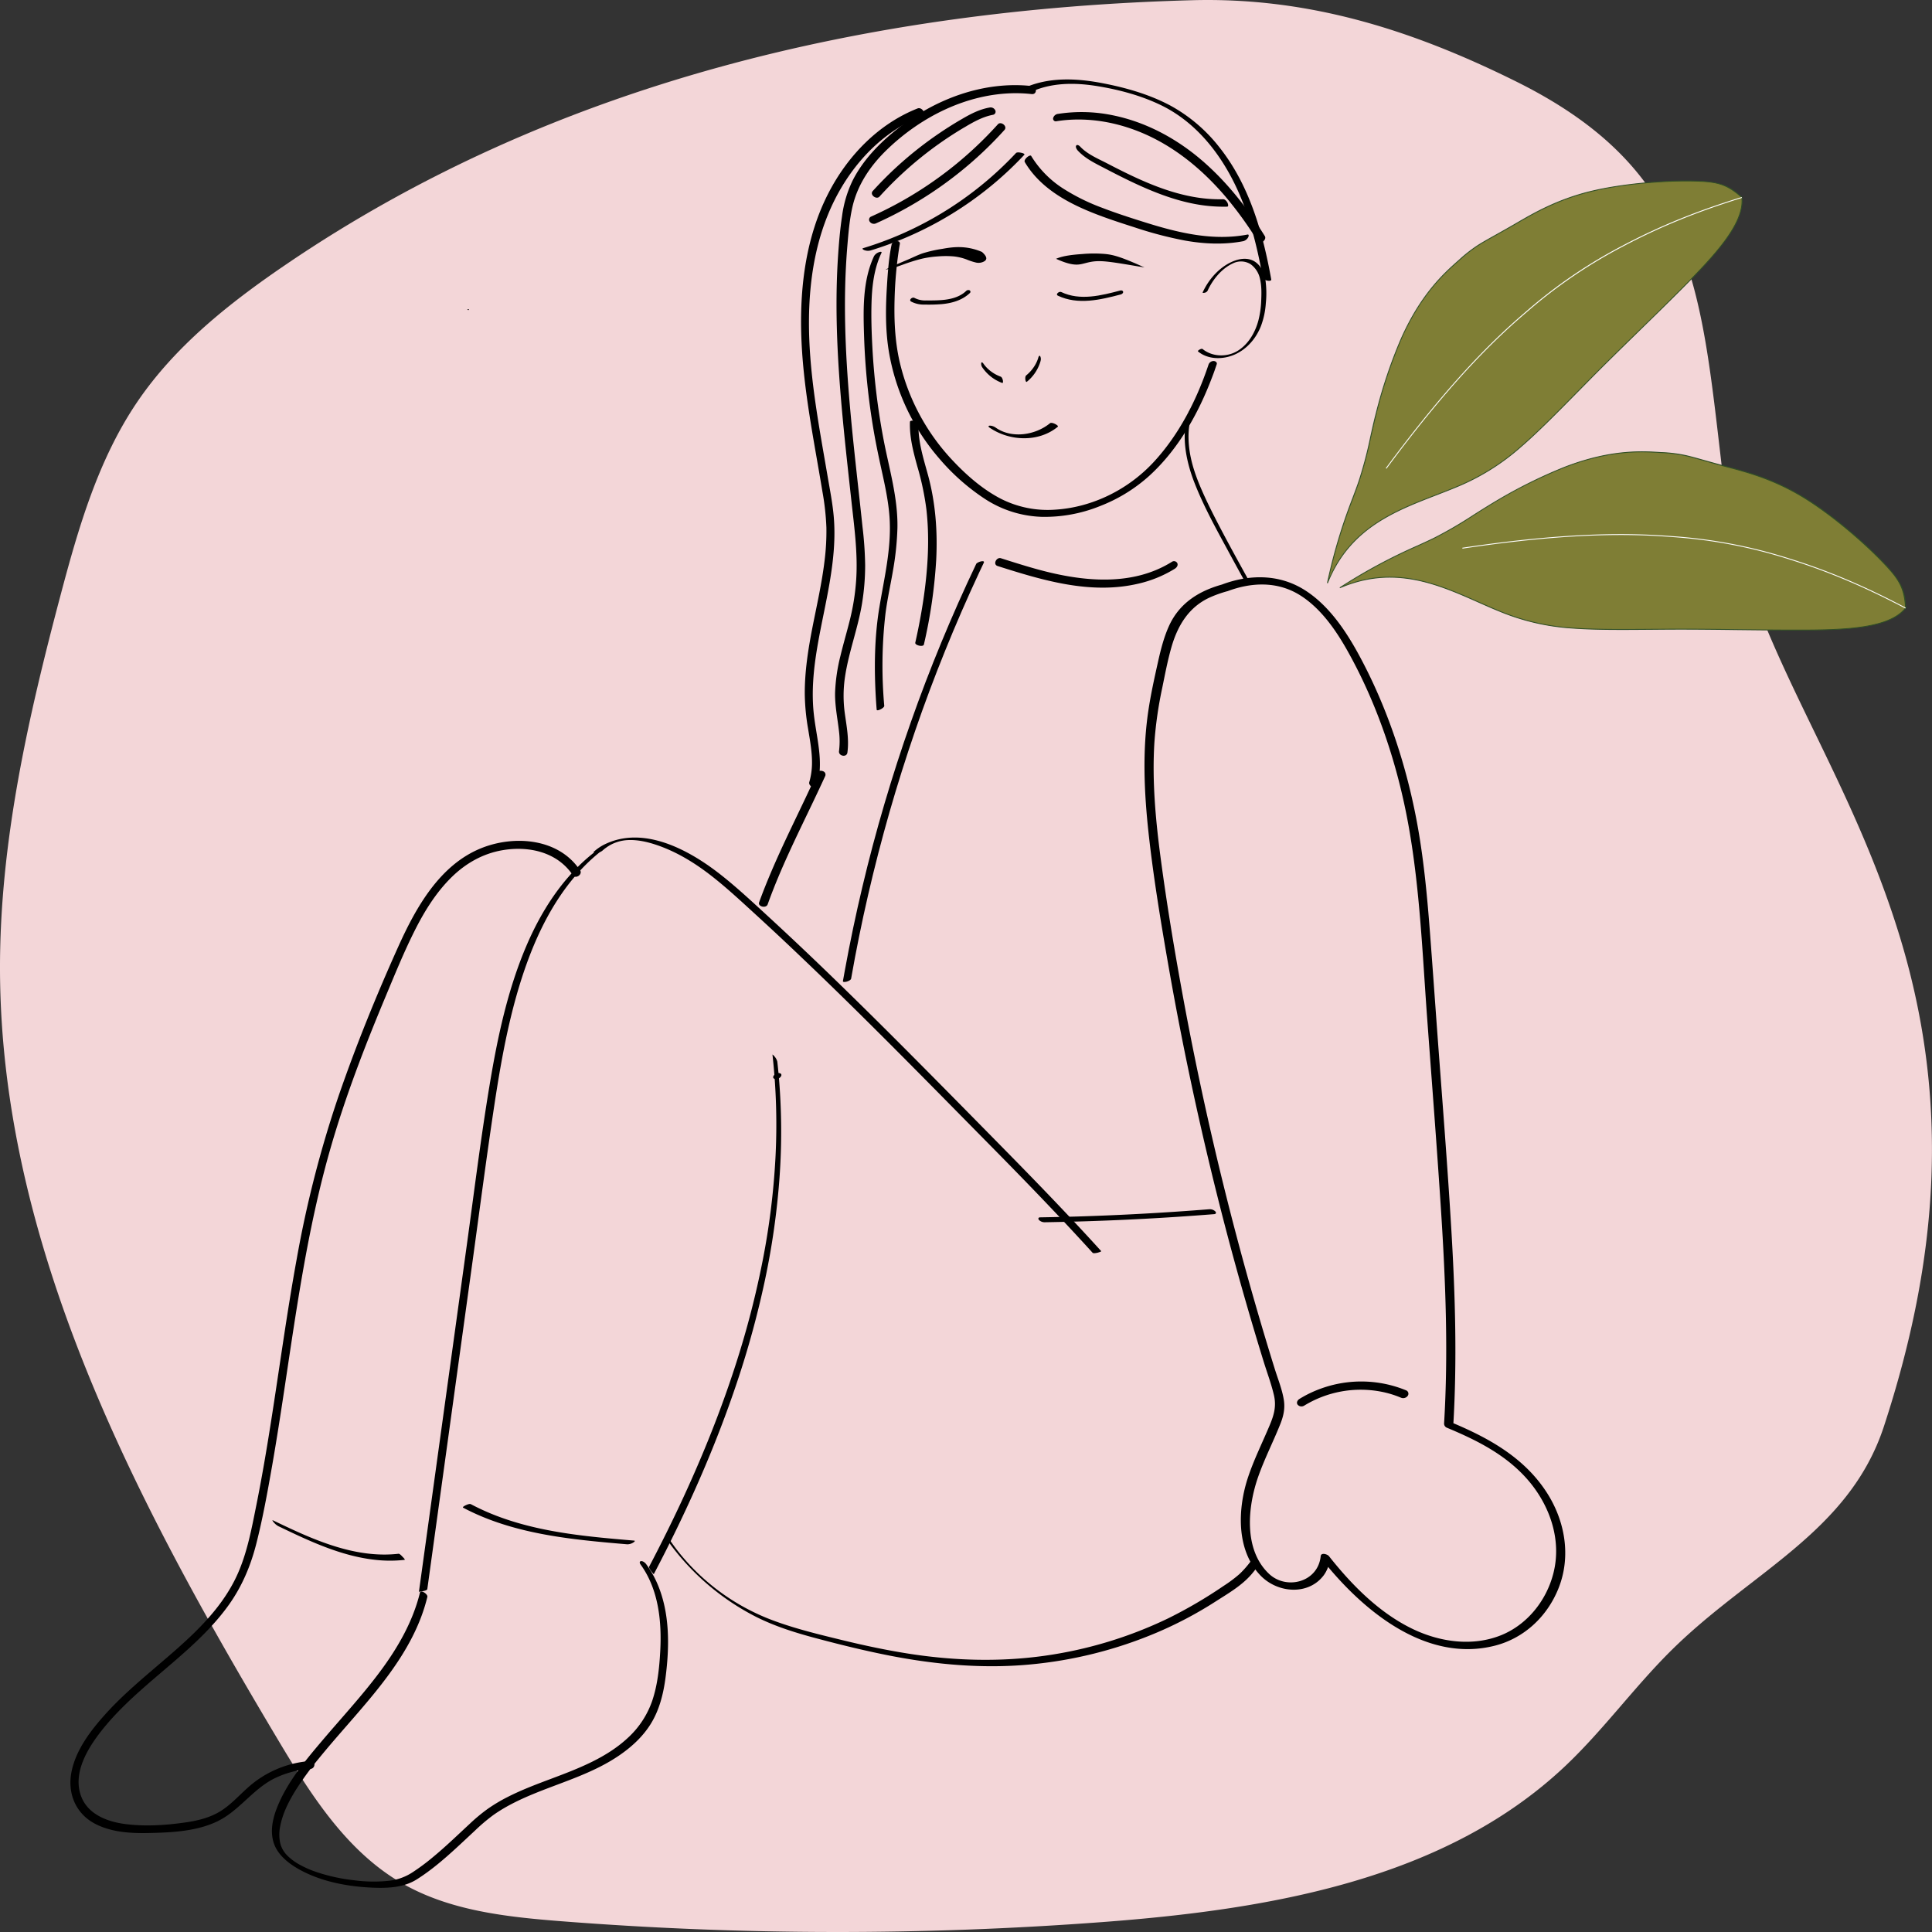<svg xmlns="http://www.w3.org/2000/svg" viewBox="0 0 1150.06 1150.06"><rect x="0" y="0" width="1150.06" height="1150.06" fill="#333333" stroke="none"/><defs><style>.cls-1{fill:#f3d6d8;}.cls-2{fill:none;}.cls-3{fill:#7f7e35;}.cls-4{fill:#304f25;}.cls-5{fill:#fff;}</style></defs><g id="Layer_2" data-name="Layer 2"><g id="background"><path class="cls-1" d="M170.06,157.56c-33.44,22.76-65.83,48.42-88.48,81.88-23.2,34.27-34.92,74.81-45.52,114.79C16.68,427.28-.23,501.81,0,577.38c.5,163.93,80.74,316.17,164.76,457.06,19.68,33,41,67.16,74.31,86.47,28.42,16.49,62.3,20.18,95.08,22.74a2109.14,2109.14,0,0,0,321.8.52c98.56-7.38,203.48-24.86,275.37-92.5,22.52-21.19,40.78-46.48,62.64-68.33,47.44-47.43,106.7-70.72,127.53-134.41,32.83-100.38,39-193.32,9.82-290-33.18-109.71-94.47-180.25-106.3-280.52C1012.35,171.21,1008.27,101,902.56,48.54,840.56,17.78,779-1.76,709.58.13,518.3,5.33,329.74,48.86,170.06,157.56Z"/><rect class="cls-2" width="1150.06" height="1150.06"/></g><g id="matitas"><path d="M278.71,184.55c.12,0,.54,0,.53-.19s-.39-.23-.51-.23-.54,0-.53.18.39.24.51.24Z"/><path d="M359.27,503.36c-21.12,14.32-35.68,35.9-45.66,59.06-11.4,26.46-17.43,55-22.14,83.31-5.29,31.77-9.22,63.79-13.63,95.69l-13.41,97.15q-6.68,48.36-13.36,96.71l-1.7,12.31c0-.17,4.8-.44,5-1.66l13.29-96.27Q274.32,801.3,281,753c4.39-31.77,8.49-63.59,13.29-95.29,4.42-29.18,9.78-58.62,20.08-86.37,8.83-23.76,21.8-46.83,41.57-63.18,2.49-2.06,5.09-4,7.76-5.8.88-.6-.87-.27-1.06-.23a10.08,10.08,0,0,0-3.36,1.28Z"/><path d="M250,948c-4.22,17.23-13.12,32.72-23.63,46.86-10.77,14.51-23.11,27.74-34.77,41.52-10.31,12.17-21,25-26.83,40-2.64,6.82-4.19,14.57-1.48,21.61,2.6,6.76,9.1,11.7,15.26,15.06,13.3,7.26,29.2,10.13,44.21,10.65,8.69.3,17.85-.21,25.39-5,8.48-5.35,16.12-11.93,23.5-18.69,3.69-3.38,7.33-6.82,11-10.23a109.41,109.41,0,0,1,11.11-9.41c7.8-5.49,16.48-9.55,25.29-13.12,16.88-6.84,34.62-12,49.78-22.46,7.15-4.91,13.63-10.87,18.3-18.23,5.33-8.41,7.77-18.19,9.05-28,2.39-18.39,2.62-38.28-4.79-55.64a59.39,59.39,0,0,0-6.69-11.75c-.62-.87-1.93-2-3.09-1.87s-.83,1.26-.33,1.94C392.12,946.2,394,965.44,393,983.25c-.54,9.74-1.59,19.71-4.69,29a53.57,53.57,0,0,1-14.31,22c-12.86,12.11-29.76,18.52-46,24.63-8.77,3.29-17.57,6.6-25.93,10.87a96.45,96.45,0,0,0-11.81,7.06,104.2,104.2,0,0,0-10.68,8.89c-7.25,6.71-14.35,13.6-22,19.9a128,128,0,0,1-11.82,8.8,32,32,0,0,1-13.51,5.09,86.83,86.83,0,0,1-21.61-.25,106.14,106.14,0,0,1-22.16-4.84,61,61,0,0,1-9.78-4.24,33.23,33.23,0,0,1-7.46-5.39,15.88,15.88,0,0,1-4.47-7.75,24.36,24.36,0,0,1,.09-10.2c1.49-7.64,5.18-14.76,9.24-21.32a184.3,184.3,0,0,1,13.58-18.6c11.09-13.67,23.16-26.53,34.2-40.25,10.78-13.4,20.62-27.77,26.75-43.94a102.77,102.77,0,0,0,3.76-12.11c.41-1.64-3.92-4.48-4.37-2.6Z"/><path d="M389.21,937c9.68-18.43,18.79-37.16,27.12-56.23s16-38.74,22.62-58.62a552.41,552.41,0,0,0,16.28-59.56A449.35,449.35,0,0,0,464,701.3a381.86,381.86,0,0,0-.5-61.62q-.36-3.87-.79-7.72a7.38,7.38,0,0,0-1.49-2.87c-.14-.21-1.44-1.65-1.39-1.28a378,378,0,0,1,1.76,61.66A439,439,0,0,1,454,750.35a537.33,537.33,0,0,1-15.61,60.52c-6.31,19.78-13.64,39.22-21.76,58.32s-17.09,38-26.64,56.52c-1.18,2.31-2.38,4.6-3.59,6.9-.29.56.78,2,1.07,2.42.1.16,1.64,2.19,1.74,2Z"/><path d="M462.07,642.36a3.48,3.48,0,0,0,3-2c.37-1.23-.76-1.62-1.75-1.62a3.47,3.47,0,0,0-3,2c-.37,1.23.76,1.63,1.76,1.63Z"/><path d="M345.27,518.07c-12.61-19-38.88-21.1-58.59-13.26-24.81,9.87-39,35.24-49.44,58.35-13.2,29.29-25.36,59.25-35.82,89.63a658.46,658.46,0,0,0-24.75,96.39c-5.94,32.49-10.31,65.23-15.46,97.84-2.57,16.31-5.33,32.59-8.58,48.78-3.08,15.32-5.94,31.22-13.15,45.25-11.41,22.22-31.44,38.16-50,54.12-9.43,8.1-18.81,16.34-27.11,25.63-8.66,9.68-17.25,21-19.82,34-2.4,12.15,2.09,24,13,30.26,9.84,5.6,21.82,6.31,32.89,6.08,13.44-.28,28.13-.93,40.5-6.73,13.5-6.32,21.63-19.75,35.16-26.13a56.88,56.88,0,0,1,20.69-5.3c3-.2,3.35-4.93,0-4.7a62.27,62.27,0,0,0-37.57,16.12c-5.35,4.8-10.19,10.25-16.41,14-6,3.61-13,5.35-19.89,6.36-12.17,1.79-25.26,2.66-37.48.88-10.55-1.54-21.65-6.14-25.37-17-4.62-13.49,4.06-27.8,12.09-38.06,7.34-9.37,15.95-17.64,24.84-25.51,17.81-15.79,37.33-30.28,51.28-49.84,7.81-11,12.91-23.09,16.24-36.11,3.92-15.32,6.73-31,9.46-46.54,5.5-31.45,9.72-63.11,14.78-94.64s10.95-62.86,19.73-93.52c8.86-31,20.45-61.07,32.86-90.76,5.48-13.12,10.85-26.36,17.21-39.1,5.93-11.88,13-23.4,22.57-32.7,8.31-8.06,18.35-13.73,29.82-15.73,10.48-1.83,22-.84,31.29,4.68A33.34,33.34,0,0,1,341,521c1.64,2.46,6-.5,4.31-3Z"/><path d="M396.09,915.18a146.07,146.07,0,0,0,53.85,47.21c12.13,6.12,25.09,10,38.18,13.42,13.74,3.64,27.55,7,41.51,9.74,27.39,5.33,55.19,7.85,83,5.31a253,253,0,0,0,75.9-19,233.88,233.88,0,0,0,34.76-18.34c7.43-4.77,15.58-9.42,21.47-16.15,1.19-1.36,2.3-2.79,3.4-4.23.55-.73-3.37-4.13-3.68-3.73a56,56,0,0,1-6.63,7.55,81.19,81.19,0,0,1-9.55,7.13,271.32,271.32,0,0,1-32.9,19.25A249,249,0,0,1,622,985.6c-26.51,3.75-53.23,3-79.66-1-13.81-2.11-27.48-5-41.05-8.31s-27.24-6.59-40.33-11.4a130,130,0,0,1-56.64-40.55q-2.7-3.41-5.17-7a9.75,9.75,0,0,0-2.6-2.64c-.7-.45-1.06-.35-.49.48Z"/><path d="M655.5,744.74c-18.2-20.08-37-39.57-56-58.9s-38-38.64-57.12-57.86S504,589.71,484.44,571q-14.73-14.07-29.75-27.86c-9-8.25-18-16.62-27.67-24-18.12-13.82-44.21-27.58-66.95-16.58a27.56,27.56,0,0,0-6.7,4.56c-.52.47,1.82.37,1.91.36a5.83,5.83,0,0,0,3.11-.94,24.18,24.18,0,0,1,14.16-6.38c6.2-.55,12.54.87,18.38,2.85,11.1,3.76,21.24,9.79,30.56,16.83s18.08,15.17,26.78,23.13q14.52,13.26,28.74,26.84c19.06,18.14,37.79,36.63,56.37,55.27s37,37.41,55.51,56.17,36.75,37.54,54.54,56.87q3.47,3.76,6.91,7.56c.52.58,2,.21,2.67.1.17,0,2.73-.73,2.49-1Z"/><path d="M720,719.81q-39.19,3.13-78.5,4.33-11.19.33-22.39.51c-1.07,0-1.26.88-.61,1.59a4.74,4.74,0,0,0,3.45,1.33q39.31-.63,78.56-3.21,11.18-.74,22.33-1.62c1-.09,1.3-.84.62-1.6a4.72,4.72,0,0,0-3.46-1.33Z"/><path d="M377.4,917.07c-25.93-2.2-52.27-4.47-77-13a140.1,140.1,0,0,1-20.06-8.65c-.83-.45-2.43.29-3.19.64-.25.11-2.14,1.05-1.43,1.43,23.26,12.33,49.54,17,75.45,19.73,7.41.79,14.83,1.43,22.25,2.06a6.61,6.61,0,0,0,3.45-1c.36-.2,1.68-1.12.56-1.22Z"/><path d="M237.28,924.9c-20.46,2.36-40.43-4.29-58.89-12.47-5.31-2.36-10.55-4.86-15.79-7.37-1-.47.14.9.29,1.07a9.66,9.66,0,0,0,2.73,2.32c18.36,8.83,37.43,17.9,57.94,20.09a78.43,78.43,0,0,0,17.26,0c.58-.06-.84-1.49-1-1.63-.43-.45-1.8-2.06-2.56-2Z"/><path d="M581.05,335.8q-10.95,23-20.7,46.6t-18.17,47.52q-8.49,24.1-15.72,48.64t-13.07,49.18q-5.91,24.87-10.5,50-.57,3.12-1.12,6.23c-.24,1.37,4.61.08,4.88-1.43q4.39-25.07,10.12-49.87t12.73-49.27q7-24.33,15.23-48.29t17.83-47.65q9.56-23.64,20.36-46.76c.89-1.91,1.8-3.81,2.7-5.72s-4-.47-4.57.78Z"/><path d="M486.56,459.77c-9,20-19.12,39.49-27.69,59.69-2.47,5.84-4.84,11.72-7,17.69-.9,2.51,4.18,3.75,5.1,1.19,7.54-21.1,17.6-41.23,27.24-61.42,2.37-5,4.72-9.94,7-14.95a2.11,2.11,0,0,0-1.21-2.85c-.94-.45-2.92-.54-3.46.65Z"/><path d="M530.72,145.71c-1.67,8-2.24,16.31-2.74,24.42-.81,12.87-1,25.94,1.06,38.71a130,130,0,0,0,29.78,63.76A128,128,0,0,0,586.31,297a65.65,65.65,0,0,0,33.62,10.65,87.66,87.66,0,0,0,34.58-6.28,94.87,94.87,0,0,0,29.72-18.22c17.22-15.73,29.14-37,37.32-58.66,1-2.53,1.87-5.09,2.73-7.66.41-1.22-1-2-2-1.93a3.22,3.22,0,0,0-2.9,2.21c-7,21-17.57,41.7-32.69,58S650.3,302,628.16,303.38a61.44,61.44,0,0,1-32.47-6.53c-10.47-5.44-19.78-13.46-27.89-22a127.82,127.82,0,0,1-32.42-60.15c-2.66-12-3.21-24.35-2.86-36.65a237.63,237.63,0,0,1,2.61-29.78c.15-1,.3-1.92.5-2.87.61-2.92-4.42-2.08-4.91.28Z"/><path d="M584.44,149.93c-9.74-4.13-17.84-2.81-23.5-1.8a78.37,78.37,0,0,0-11.75,2.68c-2.87,1-5.39,2.26-8.57,3.64s-7,2.86-13.48,6c3.35-.37,6.68-1.62,10.29-2.91a109.16,109.16,0,0,1,11-3.45,59.24,59.24,0,0,1,9.9-1.46,56,56,0,0,1,9.42,0,31.67,31.67,0,0,1,7.5,1.77,36.22,36.22,0,0,0,5.87,1.92,6.85,6.85,0,0,0,4.9-.83c1.29-.87,2.08-2.34-1.49-5.52l0,0Z"/><path d="M628.64,154.06c4.34-1.92,10.57-2.49,15.75-2.85a77.19,77.19,0,0,1,13.69,0c4.38.46,9,1.51,23.17,8-12.55-2.12-20.38-3.53-25.64-3.73s-8,.82-11.1,1.55S637.81,158.22,628.64,154.06Z"/><path d="M619.46,214.77a24.57,24.57,0,0,1-8.18,12.47c-.62.51-.91-1.12-.93-1.39-.06-.72-.08-1.92.58-2.45a22.42,22.42,0,0,0,4.53-5A20.13,20.13,0,0,0,617,215.7c.24-.5.45-1,.65-1.54l.27-.75c.17-.49-.09.3.06-.2,0-.15.09-.3.14-.46.12-.44.56-1.44,1.07-.71a3.69,3.69,0,0,1,.24,2.73Z"/><path d="M584.77,218.74a24.57,24.57,0,0,0,11.75,9.2c.75.28.51-1.35.44-1.62-.18-.7-.55-1.85-1.34-2.14a22.22,22.22,0,0,1-5.89-3.23,20.16,20.16,0,0,1-2.37-2.1c-.38-.4-.75-.82-1.11-1.25l-.49-.63c-.32-.41.17.26-.13-.17l-.27-.39c-.26-.37-1-1.18-1.25-.33a3.68,3.68,0,0,0,.66,2.66Z"/><path d="M629.72,176c11.91,5.69,25.29,2.47,37.41-.72.66-.17,1.51-.72,1.44-1.51s-.93-1-1.57-.87c-11.36,3-24.07,6.29-35.27.94-1.3-.62-3.63,1.39-2,2.16Z"/><path d="M542.31,179.48a16.09,16.09,0,0,0,8.1,1.82,97.34,97.34,0,0,0,10-.25c6.16-.53,12.27-2.25,16.87-6.57a1,1,0,0,0-.12-1.67,1.91,1.91,0,0,0-2.13.48c-4,3.77-9.64,5-15,5.37-2.84.2-5.7.21-8.54.18a13.77,13.77,0,0,1-7.15-1.51c-1.25-.74-3.57,1.23-2,2.15Z"/><path d="M718.85,173.05c3-6.59,8.33-13.17,15-16.24a10.73,10.73,0,0,1,10.67.51,14.38,14.38,0,0,1,5.53,8.74c1,4.16.89,8.61.71,12.86a54.91,54.91,0,0,1-1.69,11.89c-1.86,6.95-5.71,13.72-11.85,17.73-6.4,4.19-15.37,4.08-21.38-.79-.64-.52-3.3,1-2.65,1.49,6,4.9,14.77,4.86,21.67,1.86,7.37-3.21,12.85-9.64,15.74-17a47.15,47.15,0,0,0,2.9-13.52,58.22,58.22,0,0,0-.27-14.27c-.69-4-2.5-7.92-5.9-10.32s-7.69-2.33-11.52-1.09c-8.9,2.88-16.09,10.81-19.88,19.13-.25.55,1.14.24,1.28.2a2.58,2.58,0,0,0,1.61-1.13Z"/><path d="M730.67,351.93c14.14-5.31,29.89-6.17,43.66,2.68,11.95,7.68,20.87,20.4,28,33.19,17.71,31.66,29.65,67.58,36.11,103.55,6.8,37.84,8.3,76.51,11.1,114.69s5.77,76.12,8.24,114.2c2.74,42.39,4.4,84.92,1.84,127.1a2.65,2.65,0,0,0,1.6,2.51c17.82,7.43,36,16.34,49.28,32.29,12.43,15,19.11,35,14.2,54.31-4.27,16.85-16,30.68-30.71,36.77-17.15,7.08-37,4.42-54-4-19.17-9.5-35.15-25.5-48.91-42.9-.92-1.16-4.68-2.3-4.91,0-1.56,15.52-20.32,20.34-30.71,10.58-15.47-14.53-12.7-40.29-6.44-58,3.7-10.49,8.71-20.28,12.84-30.54,2-4.83,3.24-9.6,2.36-15.06-1-6.27-3.54-12.47-5.42-18.51q-11.58-37.2-21.64-74.9-20.12-75.37-34-152.23c-4.54-25-8.68-50.2-12.06-75.41-3.15-23.46-5.4-47.24-3.89-70.72a235.57,235.57,0,0,1,4.65-32.12c1.66-8.1,3.2-16.27,5.46-24.16,3.83-13.34,10.58-23.84,22.44-29.42a69.93,69.93,0,0,1,10.91-3.92c1.25-.35,1.29-1.82.57-2.81a3.6,3.6,0,0,0-3.83-1.14c-13.36,3.73-25.25,10.78-31.55,24.67-3,6.64-4.86,13.86-6.47,21.09-2.17,9.72-4.36,19.55-5.83,29.46-3.52,23.62-2.53,48,.07,72,2.81,25.94,7.07,51.8,11.53,77.53q14,80.63,34.79,159.91,10.41,39.57,22.5,78.65c2,6.36,4.37,12.72,5.88,19.2,1.56,6.66,0,11.91-2.46,17.78-4.32,10.36-9.35,20.34-12.94,31.09-6.12,18.37-7.32,43.13,7.33,58.43,10.28,10.74,28.63,12,37.68,0a19.44,19.44,0,0,0,3.67-9.8l-4.91,0c25.78,32.58,63.41,61.93,103.38,51.59,16.83-4.36,30.83-16.87,37.73-34.29,7.45-18.83,3.91-39.9-7.19-57-13.83-21.34-35.73-32.85-57.16-41.79l1.6,2.51c2.33-38.47,1.22-77.23-1.06-115.91-2.34-39.64-5.54-79.27-8.45-118.89-1.45-19.85-2.85-39.71-4.37-59.57-1.55-20.13-3.4-40.29-6.84-60.24C838,457.44,825.89,420.57,807.91,388c-8-14.4-17.89-28.34-31.36-36.82-15.47-9.74-33.25-9.19-49.14-3.23-3.14,1.18,1,4.78,3.26,3.95Z"/><path d="M708.17,244.16c-5.57,13.16-2.51,29.64,3,43.57,5.28,13.44,12.22,26.08,19,38.55q5.14,9.53,10.38,19c.66,1.19,2.6-.05,2-1.22-6.25-11.31-12.49-22.64-18.44-34.18-3.18-6.18-6.28-12.44-9.06-18.89-3.17-7.35-5.89-15.08-7-23.14s-.66-16.34,2.25-23.2a1,1,0,0,0-.6-1.32,1.26,1.26,0,0,0-1.39.86Z"/><path d="M588.94,254.47c11.87,8.23,29.26,9,40.73-.44.84-.68-3.56-3-4.6-2.12-8.67,7.11-22.68,9.36-32.25,2.72a6.61,6.61,0,0,0-3.49-1.26c-.88,0-1.26.5-.39,1.1Z"/><path d="M593.84,336.93c26.93,8.57,55.38,17.16,83.75,10.51a71.67,71.67,0,0,0,21.79-8.92c1.07-.68,2-1.95,1.45-3.26a2.21,2.21,0,0,0-3.15-.88c-23.82,14.95-53.37,11.77-79.24,4.76-7.6-2.06-15.1-4.45-22.6-6.83-2.66-.85-5,3.66-2,4.62Z"/><path d="M776.37,836.72a64.43,64.43,0,0,1,45.13-8.42,59.32,59.32,0,0,1,12.56,3.75,3.34,3.34,0,0,0,3.93-1.18,2.15,2.15,0,0,0-1-3.25,70.32,70.32,0,0,0-50.15-1.23,68.84,68.84,0,0,0-13.31,6.34c-1.14.7-2,2.17-1.1,3.41a3,3,0,0,0,3.91.58Z"/><path d="M610,96.44c8.75,14.83,24.17,23.65,39.69,29.93,8.38,3.39,17,6.18,25.59,8.93a231.09,231.09,0,0,0,30.27,7.93c11.39,2,23.11,2.53,34.51.34a4.76,4.76,0,0,0,2.87-2.18c.32-.52.82-2-.38-1.76-20.37,3.92-40.95-1-60.38-7.09-8.69-2.71-17.39-5.51-25.89-8.77a121.37,121.37,0,0,1-23-11.28,60.49,60.49,0,0,1-19.45-19.66c-.68-1.14-4.69,2.1-3.8,3.61Z"/><path d="M613,55.07c12.53-6,26.65-6,40.09-3.82,13.09,2.13,26.36,5.66,38.3,11.5C714.1,73.87,729.7,95.53,739,118.49c6.11,15.06,9.86,31,12.73,46.93.27,1.51,5.29,2.53,5,.91-5-27.87-13-56.18-30.91-78.71a94.48,94.48,0,0,0-29.07-24.74c-12.45-6.66-26.33-10.62-40.14-13.3-15.72-3.06-32.83-3.93-47.64,3.11-1,.49-.2,1.32.46,1.72.84.5,2.55,1.13,3.54.66Z"/><path d="M628.59,72.21c19-3.07,38.53.7,55.81,8.93,17.5,8.34,32.46,21.1,45,35.78a220.85,220.85,0,0,1,19.41,26.89c1.32,2.11,5.45-1.09,4.1-3.27-10.5-16.91-22.91-32.72-38.12-45.64-15-12.73-32.82-22.26-52.18-26.23a91.34,91.34,0,0,0-32.76-.88,3.41,3.41,0,0,0-2.89,2.31,1.59,1.59,0,0,0,1.67,2.11Z"/><path d="M641.79,89.85c4.39,4.66,10.26,7.43,15.86,10.35s11.27,5.82,17,8.52c11.22,5.27,22.89,9.91,35.08,12.4a91.76,91.76,0,0,0,20.71,1.9c1.16,0,.47-1.93.19-2.42-.51-.93-1.49-2.07-2.66-2-24.38.61-47.1-10-68.27-21-5.7-3-12.26-5.6-16.73-10.35-.52-.56-1.82-1.47-2.38-.51s.62,2.52,1.19,3.13Z"/><path d="M604.75,91.14a207.75,207.75,0,0,1-68.69,48.42,208.93,208.93,0,0,1-22.23,8.16c-1.12.34.42,1.11.79,1.23a6.2,6.2,0,0,0,3.59.15,209.41,209.41,0,0,0,74-40.29,206.45,206.45,0,0,0,17.49-16.62c.63-.67-1.36-1.16-1.69-1.23-.76-.16-2.62-.52-3.27.18Z"/><path d="M614.33,51.24c-28.82-3.17-57.51,7.66-80,25.38-10.75,8.49-20.65,18.64-26.86,31a69.32,69.32,0,0,0-6.22,21.05c-1.2,8-1.88,16.08-2.41,24.14-2.1,32.3-.17,64.69,2.86,96.87,1.52,16.12,3.33,32.21,5.09,48.31,1.73,15.82,3.95,31.63,2.84,47.57A135.27,135.27,0,0,1,506,368.61c-1.78,7.25-3.93,14.4-5.67,21.66a104.82,104.82,0,0,0-3.23,22c-.16,7.81,1.47,15.41,2.34,23.13a48,48,0,0,1,0,11.73c-.4,2.9,4.58,4,5,.8,1.06-7.8-.48-15.57-1.55-23.29a75.86,75.86,0,0,1,.16-22c2.23-14.71,7.68-28.71,10.09-43.4A141.45,141.45,0,0,0,515,336.42a217,217,0,0,0-1.59-22.92c-1.66-15.86-3.48-31.71-5.14-47.57-3.31-31.77-5.94-63.7-5.15-95.68q.3-11.88,1.27-23.75c.65-7.73,1.29-15.59,3-23.16,3.08-13.62,11-25.08,21-34.64,20.14-19.3,47.17-32.89,75.43-33.22a86.28,86.28,0,0,1,10.29.52c3.37.37,3.28-4.42.21-4.76Z"/><path d="M546.23,64.54C522.74,73.82,504.37,93,493,115.25c-13,25.35-16.78,54.42-16.07,82.61.8,31.91,7.44,63.25,12.61,94.63A154.35,154.35,0,0,1,491.93,314a140.49,140.49,0,0,1-1.13,20.09c-1.61,13.22-4.59,26.21-7.15,39.26s-4.66,26.36-4.59,39.75A130.64,130.64,0,0,0,481,433.64c1.15,7.06,2.51,14.2,2.35,21.38a41.44,41.44,0,0,1-1.59,10.49c-.74,2.56,3.83,4.72,4.69,1.71,4-13.93-.48-28.17-2-42.1-1.47-13.2-.19-26.48,2-39.53,4.36-26,12.25-51.95,9.8-78.64-.7-7.58-2.17-15.1-3.46-22.59-1.35-7.91-2.75-15.81-4.09-23.72-2.68-15.86-5.11-31.79-6.33-47.84-2.17-28.59-.45-58.3,10.52-85.1,9.34-22.82,25.72-43.53,47.85-55A89.09,89.09,0,0,1,549,68.92c2.7-1.07-.25-5.36-2.76-4.38Z"/><path d="M520.38,152.27c-7.07,15-6.52,32.35-6,48.57A411.79,411.79,0,0,0,520,255.92c1.51,8.92,3.42,17.73,5.36,26.56s3.79,17.95,4.25,27.11c.88,17.53-3.25,34.5-6.1,51.65-3,17.88-3.2,36.37-2.13,54.43q.2,3.4.48,6.79c.09,1.19,4.61-1,4.51-2.32a268.76,268.76,0,0,1,.67-54.4c1.06-8.65,3-17.15,4.46-25.73a174.36,174.36,0,0,0,2.71-25.58c.38-18.17-5-35.62-8.35-53.31a410.68,410.68,0,0,1-6.58-54.72c-.46-8.78-.75-17.61-.48-26.4.24-8,1.09-16.13,3.63-23.79a51.66,51.66,0,0,1,2.26-5.63c.48-1-.91-.67-1.41-.48a5.61,5.61,0,0,0-2.87,2.17Z"/><path d="M541.66,251.18c-.32,9,2,17.74,4.36,26.34a164.92,164.92,0,0,1,5.43,25.64c1.95,17.09.93,34.46-1.45,51.45-1.32,9.38-3.08,18.7-5.16,27.94-.36,1.61,4.75,2.76,5.12,1.13a300.22,300.22,0,0,0,7.34-50.51c.86-17.16-.44-34.21-5-50.8-2.7-9.83-5.9-19.75-5.53-30.07.06-1.78-5.06-2.61-5.12-1.12Z"/><path d="M594,74a226.1,226.1,0,0,1-57.12,45.7q-9.06,5.09-18.55,9.32a2,2,0,0,0-.54,3,3,3,0,0,0,3.52,1,229.74,229.74,0,0,0,61.86-40.74q7.72-7.11,14.76-14.93c2-2.2-2.12-5.38-3.93-3.36Z"/><path d="M589.11,64C583.31,65,578,67.7,573,70.62c-4.8,2.76-9.5,5.72-14.08,8.84a222.15,222.15,0,0,0-26.09,20.77c-4.63,4.3-9.06,8.81-13.31,13.48-2,2.19,2.16,5.32,4,3.33a217.64,217.64,0,0,1,50.15-41c5.47-3.24,11.1-6.51,17.42-7.7a1.88,1.88,0,0,0,1.38-2.64A3.07,3.07,0,0,0,589.11,64Z"/><path class="cls-3" d="M790.18,347.12c6.92-31.87,14.26-47.17,18.88-60.83s6.51-25.68,10.15-40.11,9-31.28,14.93-44.58c11.8-26.59,25.66-39,34.22-46.52a85.05,85.05,0,0,1,11.87-9.25c4.63-2.92,10.91-6.18,21.11-12.08s24.32-14.45,44.73-19.57,47.09-6.84,62.82-6.41,20.53,3,28,9.72c1.89,15.68-17.53,36-35.55,54.1s-34.62,33.79-50.84,50.06-32.07,33.06-45.58,44.64A134.22,134.22,0,0,1,867,289.83c-13.28,5.6-28.67,10.41-42.59,18.46S798,327.63,790.18,347.12Z"/><path class="cls-4" d="M790.42,347.22l-.5-.16A327.12,327.12,0,0,1,805,296.57c1.37-3.64,2.66-7.07,3.77-10.36a244.49,244.49,0,0,0,6.87-26.09c1-4.48,2-9.12,3.28-14A291.87,291.87,0,0,1,833.9,201.5c12-26.94,25.94-39.26,34.29-46.62a86.21,86.21,0,0,1,11.9-9.28c2.62-1.65,5.81-3.43,9.84-5.69,3.21-1.79,6.84-3.82,11.28-6.39l1.54-.89c10-5.84,23.82-13.83,43.25-18.71,20.09-5,46.68-6.86,62.9-6.41s21,3.32,28.14,9.79l.07.06v.1c1.85,15.33-15.8,34.44-35.62,54.31-9.21,9.23-18.09,17.89-26.67,26.26-8.35,8.15-16.25,15.86-24.18,23.81-3.93,3.95-7.89,8-11.71,11.85-12.16,12.35-23.64,24-33.88,32.8a135.14,135.14,0,0,1-38,23.58c-3.93,1.66-8,3.21-12.23,4.86-10.1,3.9-20.54,7.93-30.33,13.59C808,318.05,797.19,330.35,790.42,347.22Zm159.4-233.67c-1.25.28-2.48.58-3.69.88-19.36,4.86-33.1,12.83-43.12,18.65l-1.53.89c-4.45,2.57-8.08,4.61-11.29,6.4-4,2.25-7.21,4-9.82,5.68a84.33,84.33,0,0,0-11.83,9.23c-8.32,7.33-22.25,19.59-34.16,46.43a291.21,291.21,0,0,0-14.91,44.53c-1.24,4.89-2.27,9.51-3.28,14a249.25,249.25,0,0,1-6.88,26.15c-1.12,3.29-2.41,6.73-3.78,10.38a326.18,326.18,0,0,0-14.47,47.59c6.87-15.62,17.47-27.2,33.18-36.28,9.82-5.69,20.28-9.72,30.4-13.63,4.27-1.64,8.3-3.2,12.21-4.85a134.31,134.31,0,0,0,37.87-23.5c10.22-8.76,21.69-20.42,33.84-32.77,3.83-3.88,7.78-7.9,11.72-11.85,7.93-7.95,15.83-15.66,24.19-23.81,8.58-8.38,17.45-17,26.66-26.26,19.69-19.74,37.22-38.7,35.48-53.78-9.2-8.28-15.23-9.24-27.72-9.59C993.67,107.61,969.31,109.19,949.82,113.55Z"/><path class="cls-5" d="M825.34,279l-.42-.31c38.9-52.61,65-77.46,83.47-93.24a294.8,294.8,0,0,1,57.29-39.15c22-11.65,43.91-20.6,71.11-29l.15.5c-27.17,8.43-49.07,17.37-71,29a294.33,294.33,0,0,0-57.2,39.09C890.32,201.59,864.21,226.42,825.34,279Z"/><path class="cls-3" d="M797.52,349.89C825,332.25,841,326.63,853.88,320.23s22.76-13.55,35.55-21.18,28.5-15.73,42.07-21c27.15-10.46,45.7-9.42,57.1-8.7a85.13,85.13,0,0,1,14.93,1.85c5.33,1.21,12.08,3.34,23.47,6.38s27.41,7,45.46,17.79,38.14,28.46,49,39.9S1133.8,352,1134.32,362c-9.75,12.42-37.88,13.08-63.39,13.11s-48.38-.58-71.35-.55-46.06.7-63.79-.66a134.43,134.43,0,0,1-43.48-10.18c-13.34-5.43-27.63-12.91-43.16-17.06S816.83,341.64,797.52,349.89Z"/><path class="cls-4" d="M1115.1,372.24c-12.11,2.71-27.78,3.07-44.17,3.09-13,0-25.44-.14-37.42-.28-11.68-.15-22.71-.28-33.93-.27-5.58,0-11.23.05-16.68.1-17.33.14-33.69.27-47.13-.76a135.18,135.18,0,0,1-43.55-10.2c-4-1.6-7.9-3.36-12.09-5.21-9.89-4.39-20.12-8.92-31-11.84-18.39-4.91-34.74-3.88-51.46,3.26l-.25-.46a326.61,326.61,0,0,1,46.4-25c3.54-1.61,6.88-3.13,10-4.67a244.83,244.83,0,0,0,23.31-13.59c3.88-2.46,7.89-5,12.22-7.59a292.27,292.27,0,0,1,42.12-21c27.5-10.59,46.09-9.42,57.2-8.71a85.34,85.34,0,0,1,15,1.85c3,.69,6.53,1.68,11,2.94,3.54,1,7.55,2.13,12.5,3.45l1.71.46c11.24,3,26.62,7.06,43.82,17.35,17.75,10.63,37.85,28.16,49,39.95s12.47,17.17,13,26.81v.1l-.06.08C1130.56,367.18,1123.73,370.31,1115.1,372.24ZM811.5,345.06c12.11-2.71,24.38-2.26,37.71,1.3,11,2.93,21.22,7.48,31.13,11.87,4.19,1.85,8.14,3.6,12.07,5.21a134.83,134.83,0,0,0,43.4,10.16c13.41,1,29.77.89,47.08.75,5.46,0,11.11-.08,16.69-.09,11.23,0,22.26.12,33.93.26,12,.15,24.38.3,37.42.29,27.88,0,53.68-1.05,63.12-12.94-.65-12.36-4.23-17.3-12.82-26.38-11.14-11.77-31.19-29.26-48.9-39.86-17.13-10.25-32.48-14.32-43.68-17.3l-1.72-.45c-5-1.33-9-2.46-12.5-3.46-4.44-1.25-7.95-2.24-11-2.93a85.15,85.15,0,0,0-14.89-1.84c-11.07-.7-29.59-1.87-57,8.68a292.1,292.1,0,0,0-42,20.94c-4.33,2.59-8.33,5.13-12.21,7.58A244.64,244.64,0,0,1,854,320.47c-3.12,1.54-6.46,3.06-10,4.67a326.13,326.13,0,0,0-43.88,23.42A78.43,78.43,0,0,1,811.5,345.06Z"/><path class="cls-5" d="M1134.2,362.19c-25.17-13.25-47-22.42-70.72-29.71a294,294,0,0,0-68.09-12.8c-24.16-1.88-60.18-2.79-124.83,6.9l-.08-.52c64.71-9.69,100.77-8.78,124.95-6.91a295,295,0,0,1,68.2,12.83c23.78,7.3,45.61,16.48,70.81,29.75Z"/></g></g></svg>